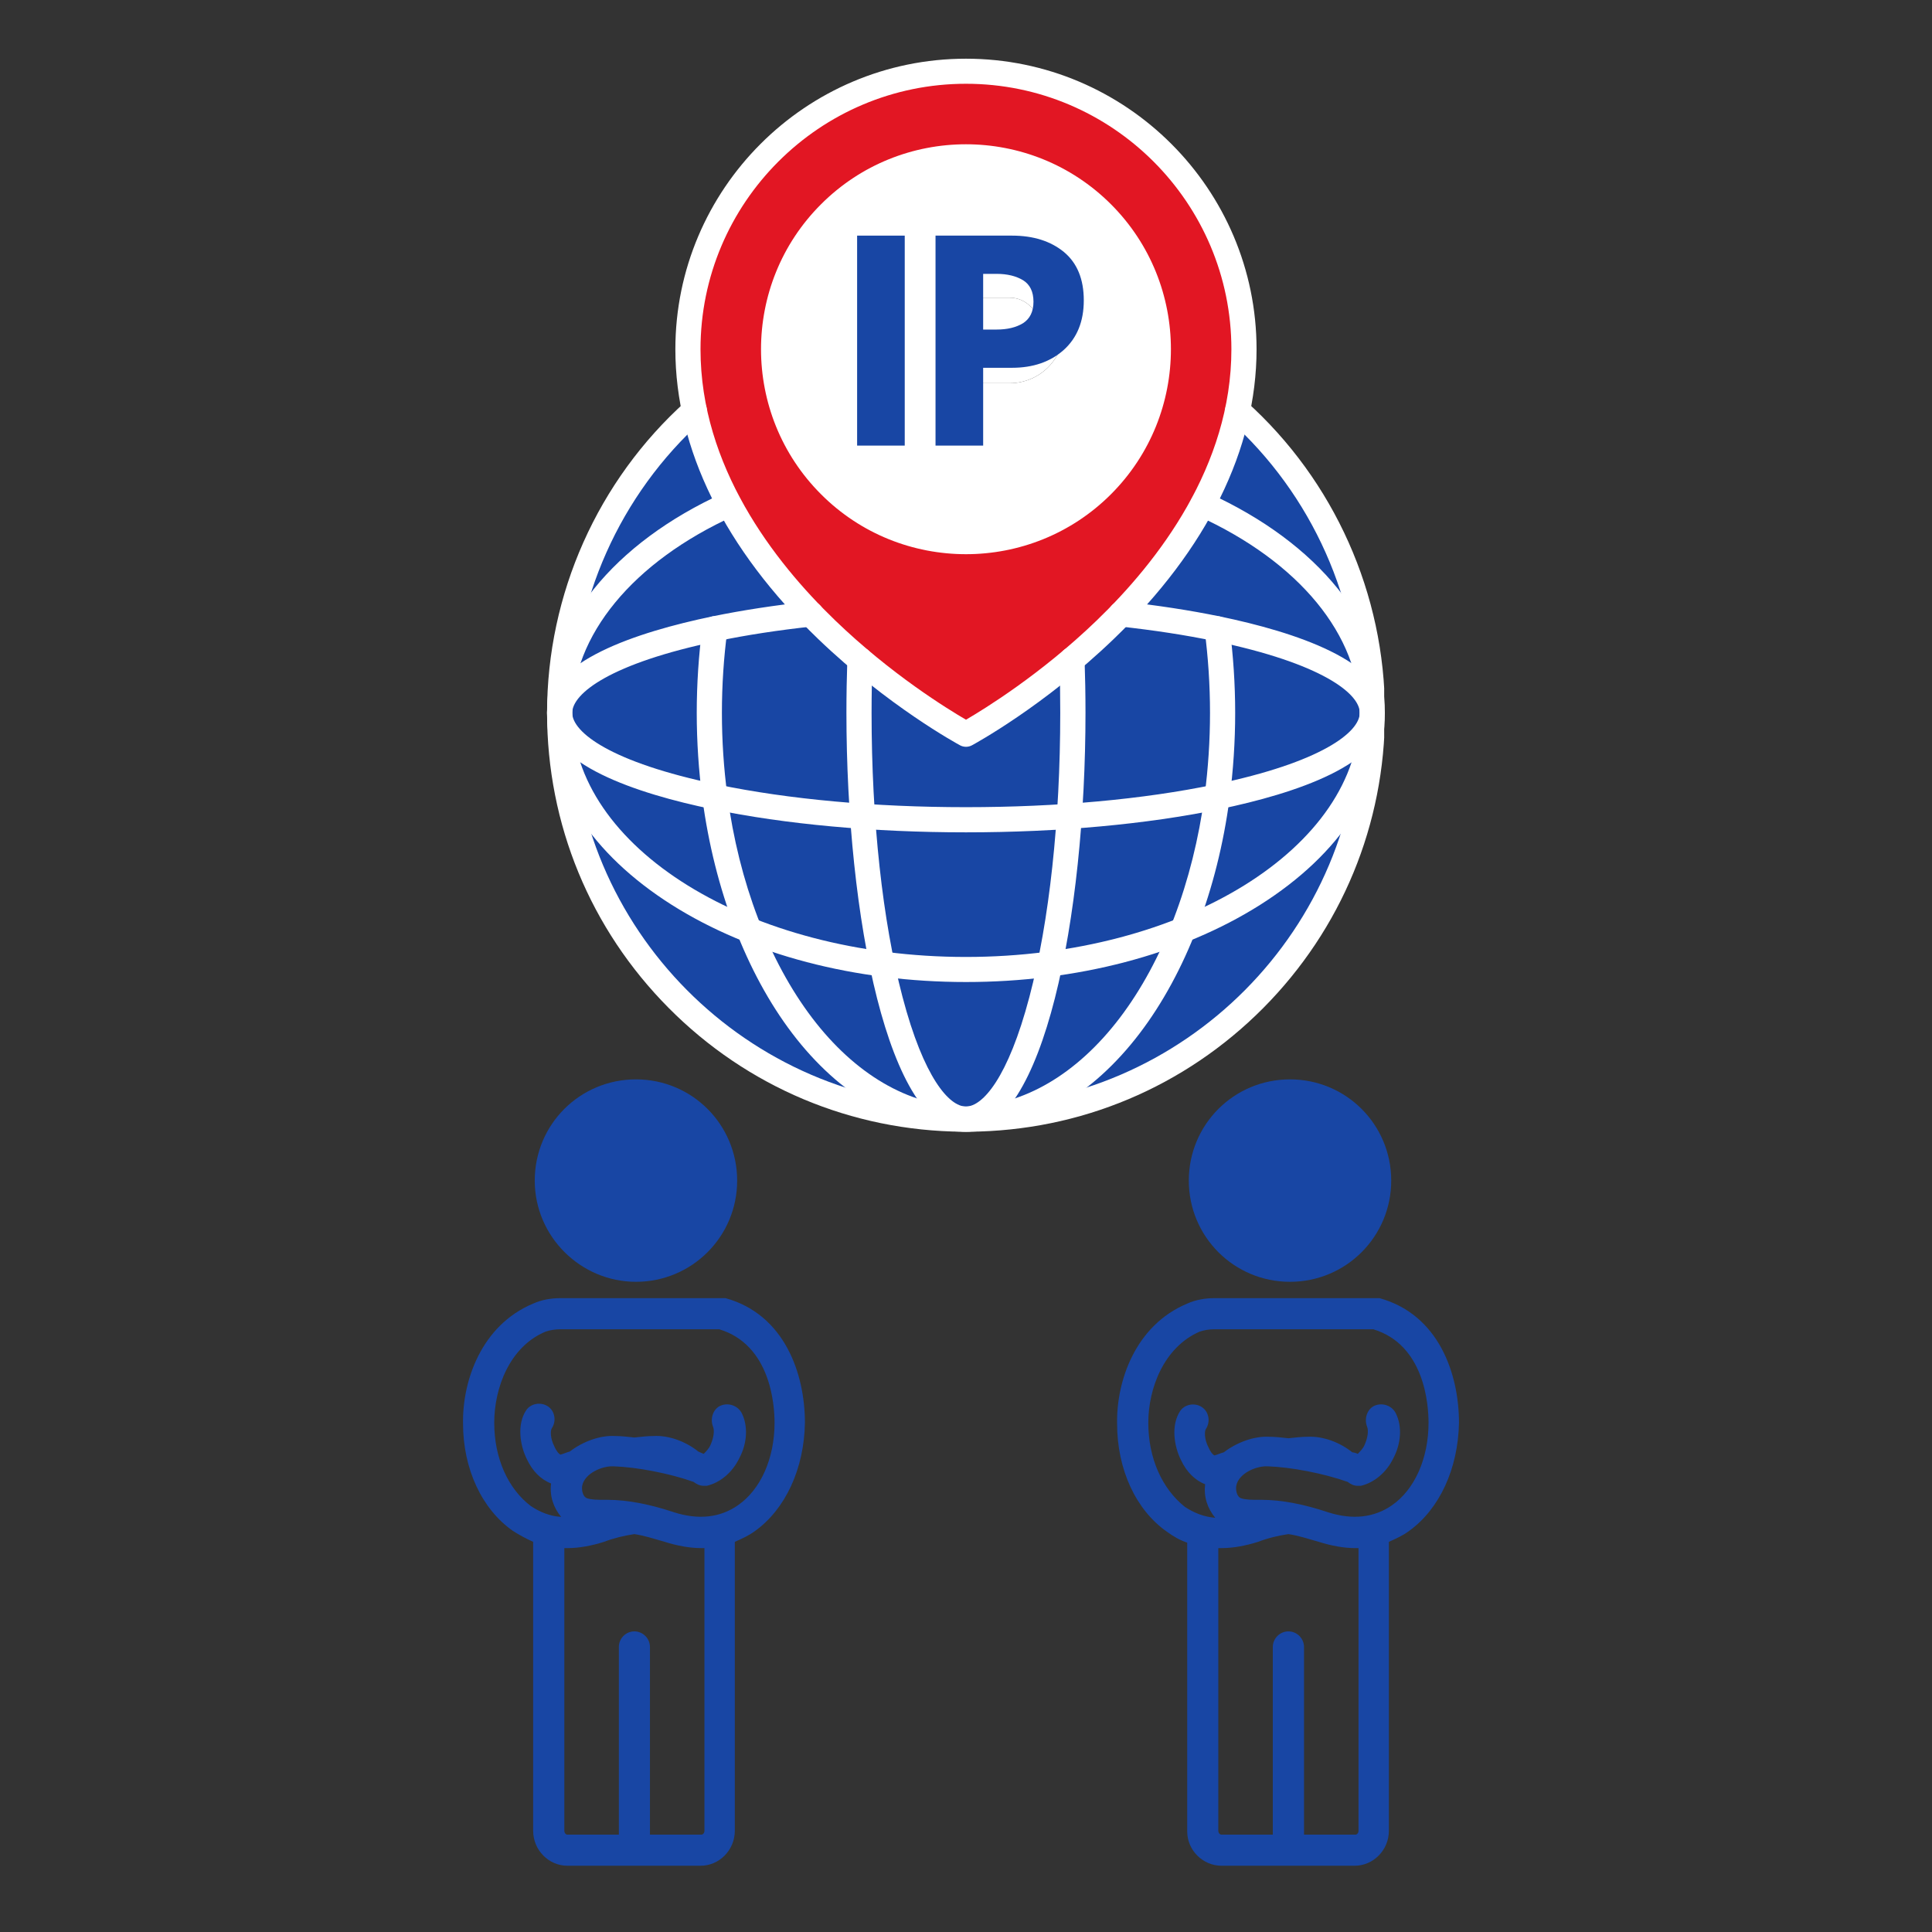<?xml version="1.0" encoding="UTF-8" standalone="no"?>
<!DOCTYPE svg PUBLIC "-//W3C//DTD SVG 1.1//EN" "http://www.w3.org/Graphics/SVG/1.1/DTD/svg11.dtd">
<svg width="100%" height="100%" viewBox="0 0 120 120" version="1.1" xmlns="http://www.w3.org/2000/svg" xmlns:xlink="http://www.w3.org/1999/xlink" xml:space="preserve" xmlns:serif="http://www.serif.com/" style="fill-rule:evenodd;clip-rule:evenodd;stroke-linejoin:round;stroke-miterlimit:2;">
    <rect x="0" y="0" width="120" height="120" fill="#333333" stroke="none"/>
    <g>
        <path d="M73.474,57.755C70.984,58.75 68.198,59.479 65.219,59.875C64,65.745 62.115,69.516 59.995,69.516C60.057,69.516 60.12,69.516 60.182,69.51C65.781,69.411 70.682,64.745 73.474,57.755Z" style="fill:rgb(24,70,164);"/>
    </g>
    <g>
        <path d="M60,69.516C62.115,69.516 64.005,65.745 65.219,59.875C63.536,60.099 61.786,60.214 60,60.214C58.208,60.214 56.464,60.099 54.776,59.875C55.99,65.745 57.88,69.516 60,69.516Z" style="fill:rgb(24,70,164);"/>
    </g>
    <g>
        <path d="M60,69.516C57.88,69.516 55.99,65.745 54.776,59.875C51.797,59.479 49.01,58.75 46.521,57.755C49.313,64.74 54.208,69.406 59.802,69.51L59.813,69.51C59.875,69.516 59.938,69.516 60,69.516Z" style="fill:rgb(24,70,164);"/>
    </g>
    <g>
        <path d="M46.521,57.755C39.479,54.938 34.797,49.984 34.76,44.339C34.797,58.182 45.979,69.406 59.802,69.51C54.208,69.406 49.313,64.74 46.521,57.755Z" style="fill:rgb(24,70,164);"/>
    </g>
    <path d="M34.76,44.339C34.797,49.984 39.479,54.938 46.521,57.755C45.526,55.26 44.797,52.474 44.401,49.495C38.531,48.281 34.76,46.391 34.76,44.276L34.76,44.339Z" style="fill:rgb(24,70,164);"/>
    <path d="M44.401,49.495C44.797,52.474 45.526,55.26 46.521,57.755C49.01,58.75 51.797,59.479 54.776,59.875C54.224,57.198 53.807,54.089 53.573,50.698C50.182,50.464 47.073,50.047 44.401,49.495Z" style="fill:rgb(24,70,164);"/>
    <path d="M53.573,50.698C53.807,54.089 54.224,57.198 54.776,59.875C56.464,60.099 58.208,60.214 60,60.214C61.786,60.214 63.536,60.094 65.219,59.87C65.776,57.198 66.188,54.083 66.422,50.698C64.37,50.839 62.219,50.917 60,50.917C57.776,50.917 55.625,50.839 53.573,50.698Z" style="fill:rgb(24,70,164);"/>
    <path d="M66.422,50.698C66.188,54.089 65.776,57.198 65.219,59.875C68.198,59.479 70.984,58.75 73.474,57.755C74.474,55.26 75.198,52.474 75.594,49.495C72.922,50.047 69.813,50.464 66.422,50.698Z" style="fill:rgb(24,70,164);"/>
    <path d="M75.594,49.495C75.198,52.474 74.469,55.26 73.474,57.755C80.536,54.932 85.229,49.953 85.24,44.286C85.219,46.401 81.453,48.281 75.594,49.495Z" style="fill:rgb(24,70,164);"/>
    <path d="M85.234,44.276L85.234,44.26L85.234,44.276ZM75.594,49.495C81.453,48.281 85.224,46.401 85.24,44.286L85.24,44.255C85.224,42.146 81.458,40.266 75.594,39.052C75.818,40.734 75.938,42.479 75.938,44.271C75.938,46.063 75.818,47.813 75.594,49.495Z" style="fill:rgb(24,70,164);"/>
    <g>
        <path d="M85.234,44.292C85.229,49.958 80.536,54.932 73.474,57.755C70.682,64.745 65.781,69.411 60.182,69.51C74.026,69.411 85.224,58.161 85.234,44.297L85.234,44.292Z" style="fill:rgb(24,70,164);"/>
    </g>
    <path d="M44.401,49.495C44.177,47.813 44.057,46.063 44.057,44.276C44.057,42.484 44.177,40.74 44.401,39.052C38.531,40.271 34.76,42.156 34.76,44.276C34.766,46.396 38.531,48.281 44.401,49.495Z" style="fill:rgb(24,70,164);"/>
    <path d="M34.76,44.208C34.792,38.901 38.938,34.208 45.281,31.323C44.318,29.526 43.557,27.583 43.125,25.505C38.005,30.109 34.776,36.781 34.76,44.208Z" style="fill:rgb(24,70,164);"/>
    <path d="M45.281,31.323C50.089,40.266 60,45.604 60,45.604C60,45.604 69.911,40.266 74.714,31.323C75.682,29.526 76.443,27.583 76.87,25.505C77.125,24.281 77.266,23.005 77.266,21.693C77.266,12.156 69.536,4.422 60,4.422C50.464,4.422 42.729,12.156 42.729,21.693C42.729,23.005 42.87,24.281 43.125,25.505C43.557,27.583 44.318,29.526 45.281,31.323ZM68.453,30.146C63.781,34.813 56.214,34.813 51.542,30.146C46.875,25.479 46.875,17.906 51.542,13.24C56.214,8.568 63.781,8.568 68.453,13.24C73.12,17.906 73.12,25.479 68.453,30.146Z" style="fill:rgb(226,22,35);"/>
    <path d="M60.776,22.24L62.708,22.24C63.214,22.24 63.667,22.036 63.995,21.708C64.328,21.375 64.531,20.922 64.531,20.417L64.531,20.313C64.531,19.807 64.328,19.354 63.995,19.021C63.667,18.693 63.214,18.49 62.708,18.49L60.776,18.49L60.776,22.24Z" style="fill:white;"/>
    <path d="M62.708,23.802L60.776,23.802L60.776,25.677C60.776,26.109 60.427,26.458 60,26.458C59.568,26.458 59.219,26.109 59.219,25.677L59.219,17.708C59.219,17.276 59.568,16.927 60,16.927L62.708,16.927C63.641,16.927 64.49,17.307 65.099,17.917C65.714,18.531 66.094,19.375 66.094,20.313L66.094,20.417C66.094,21.354 65.714,22.198 65.099,22.813C64.49,23.422 63.641,23.802 62.708,23.802ZM51.542,30.146C56.214,34.813 63.781,34.813 68.453,30.146C73.12,25.479 73.12,17.906 68.453,13.24C63.781,8.568 56.214,8.568 51.542,13.24C46.875,17.906 46.875,25.479 51.542,30.146ZM54.682,16.927C55.115,16.927 55.464,17.276 55.464,17.708L55.464,25.677C55.464,26.109 55.115,26.458 54.682,26.458C54.255,26.458 53.901,26.109 53.901,25.677L53.901,17.708C53.901,17.276 54.255,16.927 54.682,16.927Z" style="fill:white;"/>
    <path d="M85.234,44.208C85.203,38.901 81.057,34.208 74.714,31.323C75.682,29.526 76.443,27.583 76.87,25.505C81.99,30.109 85.219,36.781 85.234,44.208Z" style="fill:rgb(24,70,164);"/>
    <path d="M50.37,38.135C48.49,36.193 46.672,33.911 45.281,31.323C38.932,34.208 34.792,38.901 34.76,44.208L34.76,44.276C34.76,42.156 38.531,40.271 44.401,39.057C46.208,38.682 48.214,38.37 50.37,38.135Z" style="fill:rgb(24,70,164);"/>
    <path d="M50.37,38.135C48.214,38.37 46.208,38.682 44.401,39.052C44.177,40.74 44.057,42.484 44.057,44.276C44.057,46.063 44.177,47.813 44.401,49.495C47.078,50.047 50.188,50.464 53.573,50.698C53.432,48.646 53.359,46.495 53.359,44.276C53.359,43.156 53.375,42.052 53.411,40.974C52.417,40.13 51.385,39.182 50.37,38.135Z" style="fill:rgb(24,70,164);"/>
    <path d="M66.583,40.969C63.047,43.958 60,45.604 60,45.604C60,45.604 56.948,43.958 53.411,40.969C53.375,42.052 53.359,43.156 53.359,44.276C53.359,46.495 53.432,48.646 53.573,50.698C55.625,50.839 57.776,50.917 60,50.917C62.219,50.917 64.37,50.839 66.422,50.698C66.563,48.646 66.641,46.495 66.641,44.276C66.641,43.156 66.62,42.052 66.583,40.969Z" style="fill:rgb(24,70,164);"/>
    <path d="M66.641,44.276C66.641,46.495 66.563,48.646 66.422,50.698C69.813,50.464 72.922,50.047 75.594,49.495C75.656,49.047 75.708,48.594 75.75,48.141C75.839,47.281 75.891,46.411 75.922,45.542C75.932,45.12 75.938,44.698 75.938,44.276C75.938,43.854 75.932,43.438 75.922,43.021C75.88,41.688 75.771,40.359 75.599,39.052C73.792,38.677 71.786,38.365 69.63,38.135C68.615,39.182 67.583,40.13 66.589,40.969C66.62,42.052 66.641,43.156 66.641,44.276Z" style="fill:rgb(24,70,164);"/>
    <path d="M69.63,38.135C71.51,36.193 73.328,33.911 74.714,31.323C81.063,34.208 85.203,38.901 85.24,44.208L85.24,44.276C85.24,42.156 81.469,40.271 75.594,39.057C73.786,38.682 71.781,38.37 69.63,38.135Z" style="fill:rgb(24,70,164);"/>
    <g>
        <g>
            <clipPath id="_clip1">
                <rect x="33.974" y="24" width="52" height="46.609"/>
            </clipPath>
            <g clip-path="url(#_clip1)">
                <path d="M60.193,70.292L59.792,70.292C52.896,70.245 46.406,67.516 41.536,62.609C36.661,57.703 33.979,51.193 33.979,44.276C33.979,36.906 37.12,29.854 42.604,24.927C42.922,24.635 43.417,24.661 43.708,24.984C43.995,25.307 43.969,25.797 43.646,26.089C38.495,30.719 35.542,37.349 35.542,44.276C35.542,57.667 46.432,68.635 59.818,68.729C59.885,68.734 59.943,68.734 60,68.734C60.057,68.734 60.109,68.734 60.167,68.729C73.568,68.635 84.458,57.661 84.458,44.276C84.458,37.349 81.5,30.719 76.349,26.089C76.031,25.797 76.005,25.307 76.292,24.984C76.578,24.661 77.073,24.635 77.396,24.927C82.875,29.854 86.021,36.906 86.021,44.276C86.021,51.193 83.333,57.703 78.464,62.609C73.589,67.516 67.099,70.245 60.193,70.292Z" style="fill:white;fill-rule:nonzero;"/>
            </g>
        </g>
    </g>
    <g>
        <path d="M60.198,70.292L59.792,70.292C55.911,70.224 52.151,68.052 49.203,64.177C46.359,60.438 44.38,55.26 43.625,49.599C43.396,47.859 43.276,46.068 43.276,44.276C43.276,42.484 43.396,40.693 43.625,38.953C43.682,38.526 44.078,38.224 44.505,38.281C44.932,38.339 45.229,38.729 45.177,39.156C44.953,40.828 44.839,42.552 44.839,44.276C44.839,45.995 44.953,47.719 45.177,49.391C45.891,54.792 47.766,59.703 50.448,63.229C53.099,66.714 56.427,68.667 59.828,68.729L60.167,68.729C63.568,68.667 66.896,66.714 69.547,63.229C72.229,59.703 74.104,54.792 74.823,49.391C75.042,47.719 75.156,45.995 75.156,44.276C75.156,42.552 75.042,40.828 74.823,39.156C74.766,38.729 75.063,38.339 75.495,38.281C75.922,38.224 76.313,38.521 76.37,38.953C76.599,40.693 76.719,42.484 76.719,44.276C76.719,46.068 76.599,47.859 76.37,49.599C75.62,55.26 73.635,60.443 70.792,64.177C67.844,68.052 64.083,70.224 60.198,70.292Z" style="fill:white;fill-rule:nonzero;"/>
    </g>
    <g>
        <path d="M60,70.292C55.177,70.292 52.573,56.891 52.573,44.276C52.573,43.151 52.594,42.031 52.63,40.943C52.646,40.516 53.01,40.172 53.438,40.193C53.87,40.208 54.208,40.568 54.193,41C54.156,42.068 54.135,43.167 54.135,44.276C54.135,50.948 54.818,57.219 56.057,61.922C57.375,66.943 58.958,68.729 59.995,68.729C61.036,68.729 62.615,66.943 63.938,61.922C65.177,57.219 65.854,50.948 65.854,44.276C65.854,43.167 65.839,42.063 65.802,41C65.786,40.568 66.125,40.203 66.552,40.193L66.583,40.193C67,40.193 67.349,40.521 67.365,40.943C67.401,42.026 67.422,43.146 67.422,44.276C67.422,56.891 64.818,70.292 60,70.292Z" style="fill:white;fill-rule:nonzero;"/>
    </g>
    <g>
        <g>
            <clipPath id="_clip2">
                <rect x="33.974" y="29.333" width="52" height="32"/>
            </clipPath>
            <g clip-path="url(#_clip2)">
                <path d="M60,60.995C53.109,60.995 46.625,59.297 41.734,56.208C36.734,53.047 33.979,48.807 33.979,44.276C33.979,38.844 38.083,33.734 44.958,30.615C45.349,30.438 45.813,30.609 45.99,31.005C46.172,31.396 45.995,31.859 45.604,32.036C39.302,34.896 35.536,39.474 35.536,44.276C35.536,52.635 46.51,59.438 59.995,59.438C73.484,59.438 84.453,52.635 84.453,44.276C84.453,39.474 80.693,34.896 74.391,32.036C73.995,31.859 73.823,31.396 74,31.005C74.182,30.609 74.646,30.438 75.036,30.615C81.911,33.734 86.016,38.844 86.016,44.276C86.016,48.813 83.26,53.047 78.26,56.208C73.37,59.297 66.885,60.995 60,60.995Z" style="fill:white;fill-rule:nonzero;"/>
            </g>
        </g>
    </g>
    <g>
        <g>
            <clipPath id="_clip3">
                <rect x="33.974" y="37.333" width="52" height="14.667"/>
            </clipPath>
            <g clip-path="url(#_clip3)">
                <path d="M60,51.698C54.229,51.698 48.776,51.198 44.245,50.26C39.563,49.292 33.979,47.464 33.979,44.276C33.979,41.083 39.563,39.26 44.245,38.286C46.089,37.906 48.125,37.594 50.281,37.359C50.714,37.313 51.099,37.62 51.146,38.047C51.193,38.479 50.88,38.865 50.453,38.911C48.344,39.141 46.359,39.443 44.563,39.818C37.901,41.198 35.542,43.078 35.542,44.276C35.542,45.469 37.901,47.349 44.563,48.729C48.995,49.651 54.333,50.135 60,50.135C65.667,50.135 71.005,49.651 75.438,48.729C82.094,47.349 84.458,45.469 84.458,44.276C84.458,43.078 82.094,41.198 75.438,39.818C73.635,39.443 71.656,39.141 69.547,38.911C69.12,38.865 68.807,38.479 68.854,38.047C68.901,37.62 69.286,37.307 69.714,37.359C71.875,37.594 73.906,37.906 75.755,38.286C80.438,39.255 86.021,41.083 86.021,44.276C86.021,47.464 80.438,49.286 75.755,50.26C71.219,51.198 65.771,51.698 60,51.698Z" style="fill:white;fill-rule:nonzero;"/>
            </g>
        </g>
    </g>
    <g>
        <path d="M60,46.385C59.87,46.385 59.745,46.354 59.63,46.292C59.448,46.193 55.167,43.865 50.823,39.693C45.016,34.109 41.948,27.885 41.948,21.693C41.948,11.74 50.047,3.646 60,3.646C69.948,3.646 78.047,11.74 78.047,21.693C78.047,27.885 74.979,34.109 69.172,39.693C64.828,43.87 60.547,46.193 60.37,46.292C60.255,46.354 60.125,46.385 60,46.385ZM60,5.203C50.906,5.203 43.51,12.599 43.51,21.693C43.51,28.953 48.057,34.859 51.875,38.536C55.349,41.885 58.87,44.047 60,44.703C61.125,44.047 64.646,41.885 68.12,38.536C71.938,34.859 76.484,28.953 76.484,21.693C76.484,12.599 69.089,5.203 60,5.203Z" style="fill:white;fill-rule:nonzero;"/>
    </g>
    <path d="M60,34.422C56.734,34.422 53.474,33.182 50.995,30.698C46.026,25.729 46.026,17.651 50.995,12.688C55.958,7.719 64.036,7.719 69.005,12.688C73.969,17.651 73.969,25.729 69.005,30.698C66.521,33.182 63.26,34.422 60,34.422ZM60,10.526C57.135,10.526 54.276,11.615 52.099,13.792C47.74,18.146 47.74,25.234 52.099,29.594C56.453,33.948 63.542,33.948 67.901,29.594C72.255,25.234 72.255,18.146 67.901,13.792C65.719,11.615 62.859,10.526 60,10.526Z" style="fill:white;fill-rule:nonzero;"/>
    <path d="M55.469,17.708C55.469,17.276 55.115,16.927 54.688,16.927C54.255,16.927 53.906,17.276 53.906,17.708L53.906,25.677C53.906,26.109 54.255,26.458 54.688,26.458C55.115,26.458 55.469,26.109 55.469,25.677L55.469,17.708Z" style="fill:white;fill-rule:nonzero;"/>
    <path d="M59.219,25.677C59.219,26.109 59.568,26.458 60,26.458C60.427,26.458 60.776,26.109 60.776,25.677L60.776,23.021C60.776,22.589 60.427,22.24 60,22.24C59.568,22.24 59.219,22.589 59.219,23.021L59.219,25.677Z" style="fill:white;fill-rule:nonzero;"/>
    <path d="M62.708,23.802L60,23.802C59.568,23.802 59.219,23.453 59.219,23.021L59.219,17.708C59.219,17.276 59.568,16.927 60,16.927L62.708,16.927C63.641,16.927 64.49,17.307 65.099,17.917C65.714,18.531 66.094,19.375 66.094,20.313L66.094,20.417C66.094,21.354 65.714,22.198 65.099,22.813C64.49,23.422 63.641,23.802 62.708,23.802ZM60.776,22.24L62.708,22.24C63.214,22.24 63.667,22.036 63.995,21.708C64.328,21.375 64.531,20.922 64.531,20.417L64.531,20.313C64.531,19.807 64.328,19.354 63.995,19.021C63.667,18.693 63.214,18.49 62.708,18.49L60.776,18.49L60.776,22.24Z" style="fill:white;fill-rule:nonzero;"/>
    <g transform="matrix(1,0,0,1,52.279,27.677)">
        <g>
            <g>
                <rect x="0.958" y="-13.042" width="2.958" height="13.042" style="fill:rgb(24,70,164);"/>
            </g>
        </g>
    </g>
    <g transform="matrix(1,0,0,1,57.149,27.677)">
        <g>
            <g>
                <path d="M0.958,-13.042L5.708,-13.042C7.042,-13.042 8.115,-12.698 8.938,-12.021C9.755,-11.339 10.167,-10.339 10.167,-9.021C10.167,-7.714 9.75,-6.687 8.917,-5.937C8.083,-5.198 7.01,-4.833 5.708,-4.833L3.917,-4.833L3.917,0L0.958,0L0.958,-13.042ZM3.917,-7.208L4.75,-7.208C5.417,-7.208 5.964,-7.339 6.396,-7.604C6.823,-7.88 7.042,-8.323 7.042,-8.937C7.042,-9.562 6.823,-10.005 6.396,-10.271C5.964,-10.531 5.417,-10.667 4.75,-10.667L3.917,-10.667L3.917,-7.208Z" style="fill:rgb(24,70,164);fill-rule:nonzero;"/>
            </g>
        </g>
    </g>
    <path d="M39.5,79.615C42.979,79.615 45.786,76.807 45.786,73.328C45.786,69.844 42.979,67.042 39.5,67.042C36.016,67.042 33.214,69.844 33.214,73.328C33.214,76.807 36.068,79.615 39.5,79.615Z" style="fill:rgb(24,70,164);fill-rule:nonzero;"/>
    <g>
        <path d="M31.859,95.089C32.245,95.333 32.682,95.573 33.115,95.766L33.115,113.708C33.115,114.917 34.083,115.885 35.245,115.885L43.516,115.885C44.672,115.885 45.641,114.917 45.641,113.708L45.641,95.766C46.078,95.573 46.51,95.38 46.901,95.089C48.786,93.734 49.948,91.224 49.995,88.37C49.995,85.323 48.734,81.646 45.063,80.63L34.807,80.63C34.229,80.63 33.646,80.729 33.115,80.969C29.875,82.323 28.714,85.807 28.76,88.417C28.76,91.224 29.922,93.734 31.859,95.089ZM43.755,113.708C43.755,113.854 43.656,113.953 43.563,113.953L40.37,113.953L40.37,102.297C40.37,101.766 39.932,101.328 39.401,101.328C38.87,101.328 38.438,101.766 38.438,102.297L38.438,113.953L35.245,113.953C35.146,113.953 35.052,113.854 35.052,113.708L35.052,96.156L35.245,96.156C35.969,96.156 36.745,96.01 37.516,95.766C38.146,95.526 38.776,95.38 39.401,95.286C40.031,95.38 40.609,95.573 41.286,95.766C42.063,96.01 42.839,96.156 43.563,96.156L43.755,96.156L43.755,113.708ZM33.891,82.708C34.177,82.615 34.469,82.563 34.807,82.563L44.672,82.563C47.865,83.531 48.109,87.255 48.109,88.37C48.109,90.594 47.24,92.526 45.833,93.495C44.724,94.271 43.37,94.411 41.87,93.932C40.417,93.448 39.016,93.156 37.708,93.156L37.516,93.156C37.13,93.156 36.745,93.156 36.453,93.057C36.208,92.964 36.115,92.578 36.161,92.286C36.307,91.51 37.422,91.026 38.146,91.078C39.547,91.125 41.578,91.51 43.078,92.042C43.271,92.188 43.464,92.286 43.708,92.286L43.901,92.286C44.724,92.094 45.495,91.464 45.932,90.547C46.417,89.625 46.464,88.563 46.078,87.786C45.833,87.302 45.255,87.109 44.771,87.302C44.286,87.5 44.094,88.125 44.286,88.609C44.385,88.854 44.333,89.286 44.141,89.724C44.047,89.964 43.854,90.156 43.708,90.302C43.609,90.255 43.464,90.208 43.37,90.156C42.594,89.531 41.531,89.141 40.609,89.193C40.224,89.193 39.839,89.24 39.401,89.286C38.969,89.24 38.578,89.193 38.193,89.193C37.276,89.141 36.208,89.531 35.391,90.156C35.193,90.208 35,90.302 34.807,90.349C34.714,90.302 34.568,90.156 34.422,89.818C34.177,89.333 34.177,88.854 34.276,88.708C34.568,88.271 34.469,87.641 34.036,87.354C33.599,87.063 32.969,87.161 32.682,87.594C32.099,88.464 32.292,89.771 32.729,90.641C33.068,91.365 33.599,91.901 34.229,92.141C34.13,92.917 34.375,93.641 34.854,94.219C34.177,94.172 33.552,93.932 32.969,93.542C31.568,92.479 30.698,90.594 30.698,88.37C30.698,86.193 31.667,83.63 33.891,82.708Z" style="fill:rgb(24,70,164);fill-rule:nonzero;"/>
    </g>
    <path d="M80.125,67.042C76.641,67.042 73.839,69.844 73.839,73.328C73.839,76.807 76.641,79.615 80.125,79.615C83.604,79.615 86.411,76.807 86.411,73.328C86.411,69.844 83.604,67.042 80.125,67.042Z" style="fill:rgb(24,70,164);fill-rule:nonzero;"/>
    <path d="M75.87,115.885L84.135,115.885C85.297,115.885 86.266,114.917 86.266,113.708L86.266,95.766C86.698,95.573 87.135,95.38 87.521,95.089C89.406,93.734 90.568,91.224 90.62,88.37C90.62,85.323 89.359,81.646 85.682,80.63L75.432,80.63C74.854,80.63 74.271,80.729 73.74,80.969C70.5,82.323 69.339,85.807 69.385,88.417C69.385,91.271 70.547,93.786 72.484,95.141C72.87,95.427 73.302,95.672 73.74,95.818L73.74,113.76C73.74,114.917 74.708,115.885 75.87,115.885ZM84.38,113.708C84.38,113.854 84.281,113.953 84.188,113.953L80.995,113.953L80.995,102.297C80.995,101.766 80.557,101.328 80.026,101.328C79.495,101.328 79.057,101.766 79.057,102.297L79.057,113.953L75.87,113.953C75.771,113.953 75.672,113.854 75.672,113.708L75.672,96.156L75.87,96.156C76.594,96.156 77.365,96.01 78.141,95.766C78.771,95.526 79.396,95.38 80.026,95.286C80.656,95.38 81.234,95.573 81.911,95.766C82.688,96.01 83.458,96.156 84.188,96.156L84.38,96.156L84.38,113.708ZM71.323,88.37C71.323,86.24 72.286,83.677 74.516,82.708C74.802,82.615 75.094,82.563 75.432,82.563L85.297,82.563C88.49,83.531 88.729,87.255 88.729,88.37C88.729,90.594 87.859,92.526 86.458,93.495C85.344,94.271 83.995,94.411 82.495,93.932C81.042,93.448 79.641,93.156 78.333,93.156L78.141,93.156C77.755,93.156 77.365,93.156 77.078,93.057C76.833,92.964 76.74,92.578 76.786,92.286C76.932,91.51 78.042,91.026 78.771,91.078C80.172,91.125 82.203,91.51 83.703,92.042C83.896,92.188 84.089,92.286 84.333,92.286L84.526,92.286C85.344,92.094 86.12,91.464 86.557,90.547C87.036,89.625 87.089,88.563 86.698,87.786C86.458,87.302 85.88,87.109 85.396,87.302C84.911,87.5 84.719,88.125 84.911,88.609C85.01,88.854 84.958,89.286 84.766,89.724C84.672,89.964 84.474,90.156 84.333,90.302C84.234,90.255 84.089,90.208 83.995,90.208C83.219,89.578 82.156,89.193 81.234,89.24C80.849,89.24 80.464,89.286 80.026,89.333C79.594,89.286 79.203,89.24 78.818,89.24C77.901,89.193 76.833,89.578 76.01,90.208C75.818,90.255 75.625,90.349 75.432,90.401C75.333,90.349 75.193,90.208 75.047,89.87C74.802,89.385 74.802,88.901 74.901,88.755C75.193,88.318 75.094,87.693 74.656,87.401C74.224,87.109 73.594,87.208 73.302,87.641C72.724,88.516 72.917,89.818 73.354,90.688C73.693,91.417 74.224,91.948 74.854,92.188C74.755,92.964 74.995,93.688 75.479,94.271C74.802,94.219 74.177,93.979 73.594,93.594C72.193,92.479 71.323,90.594 71.323,88.37Z" style="fill:rgb(24,70,164);fill-rule:nonzero;"/>
</svg>
